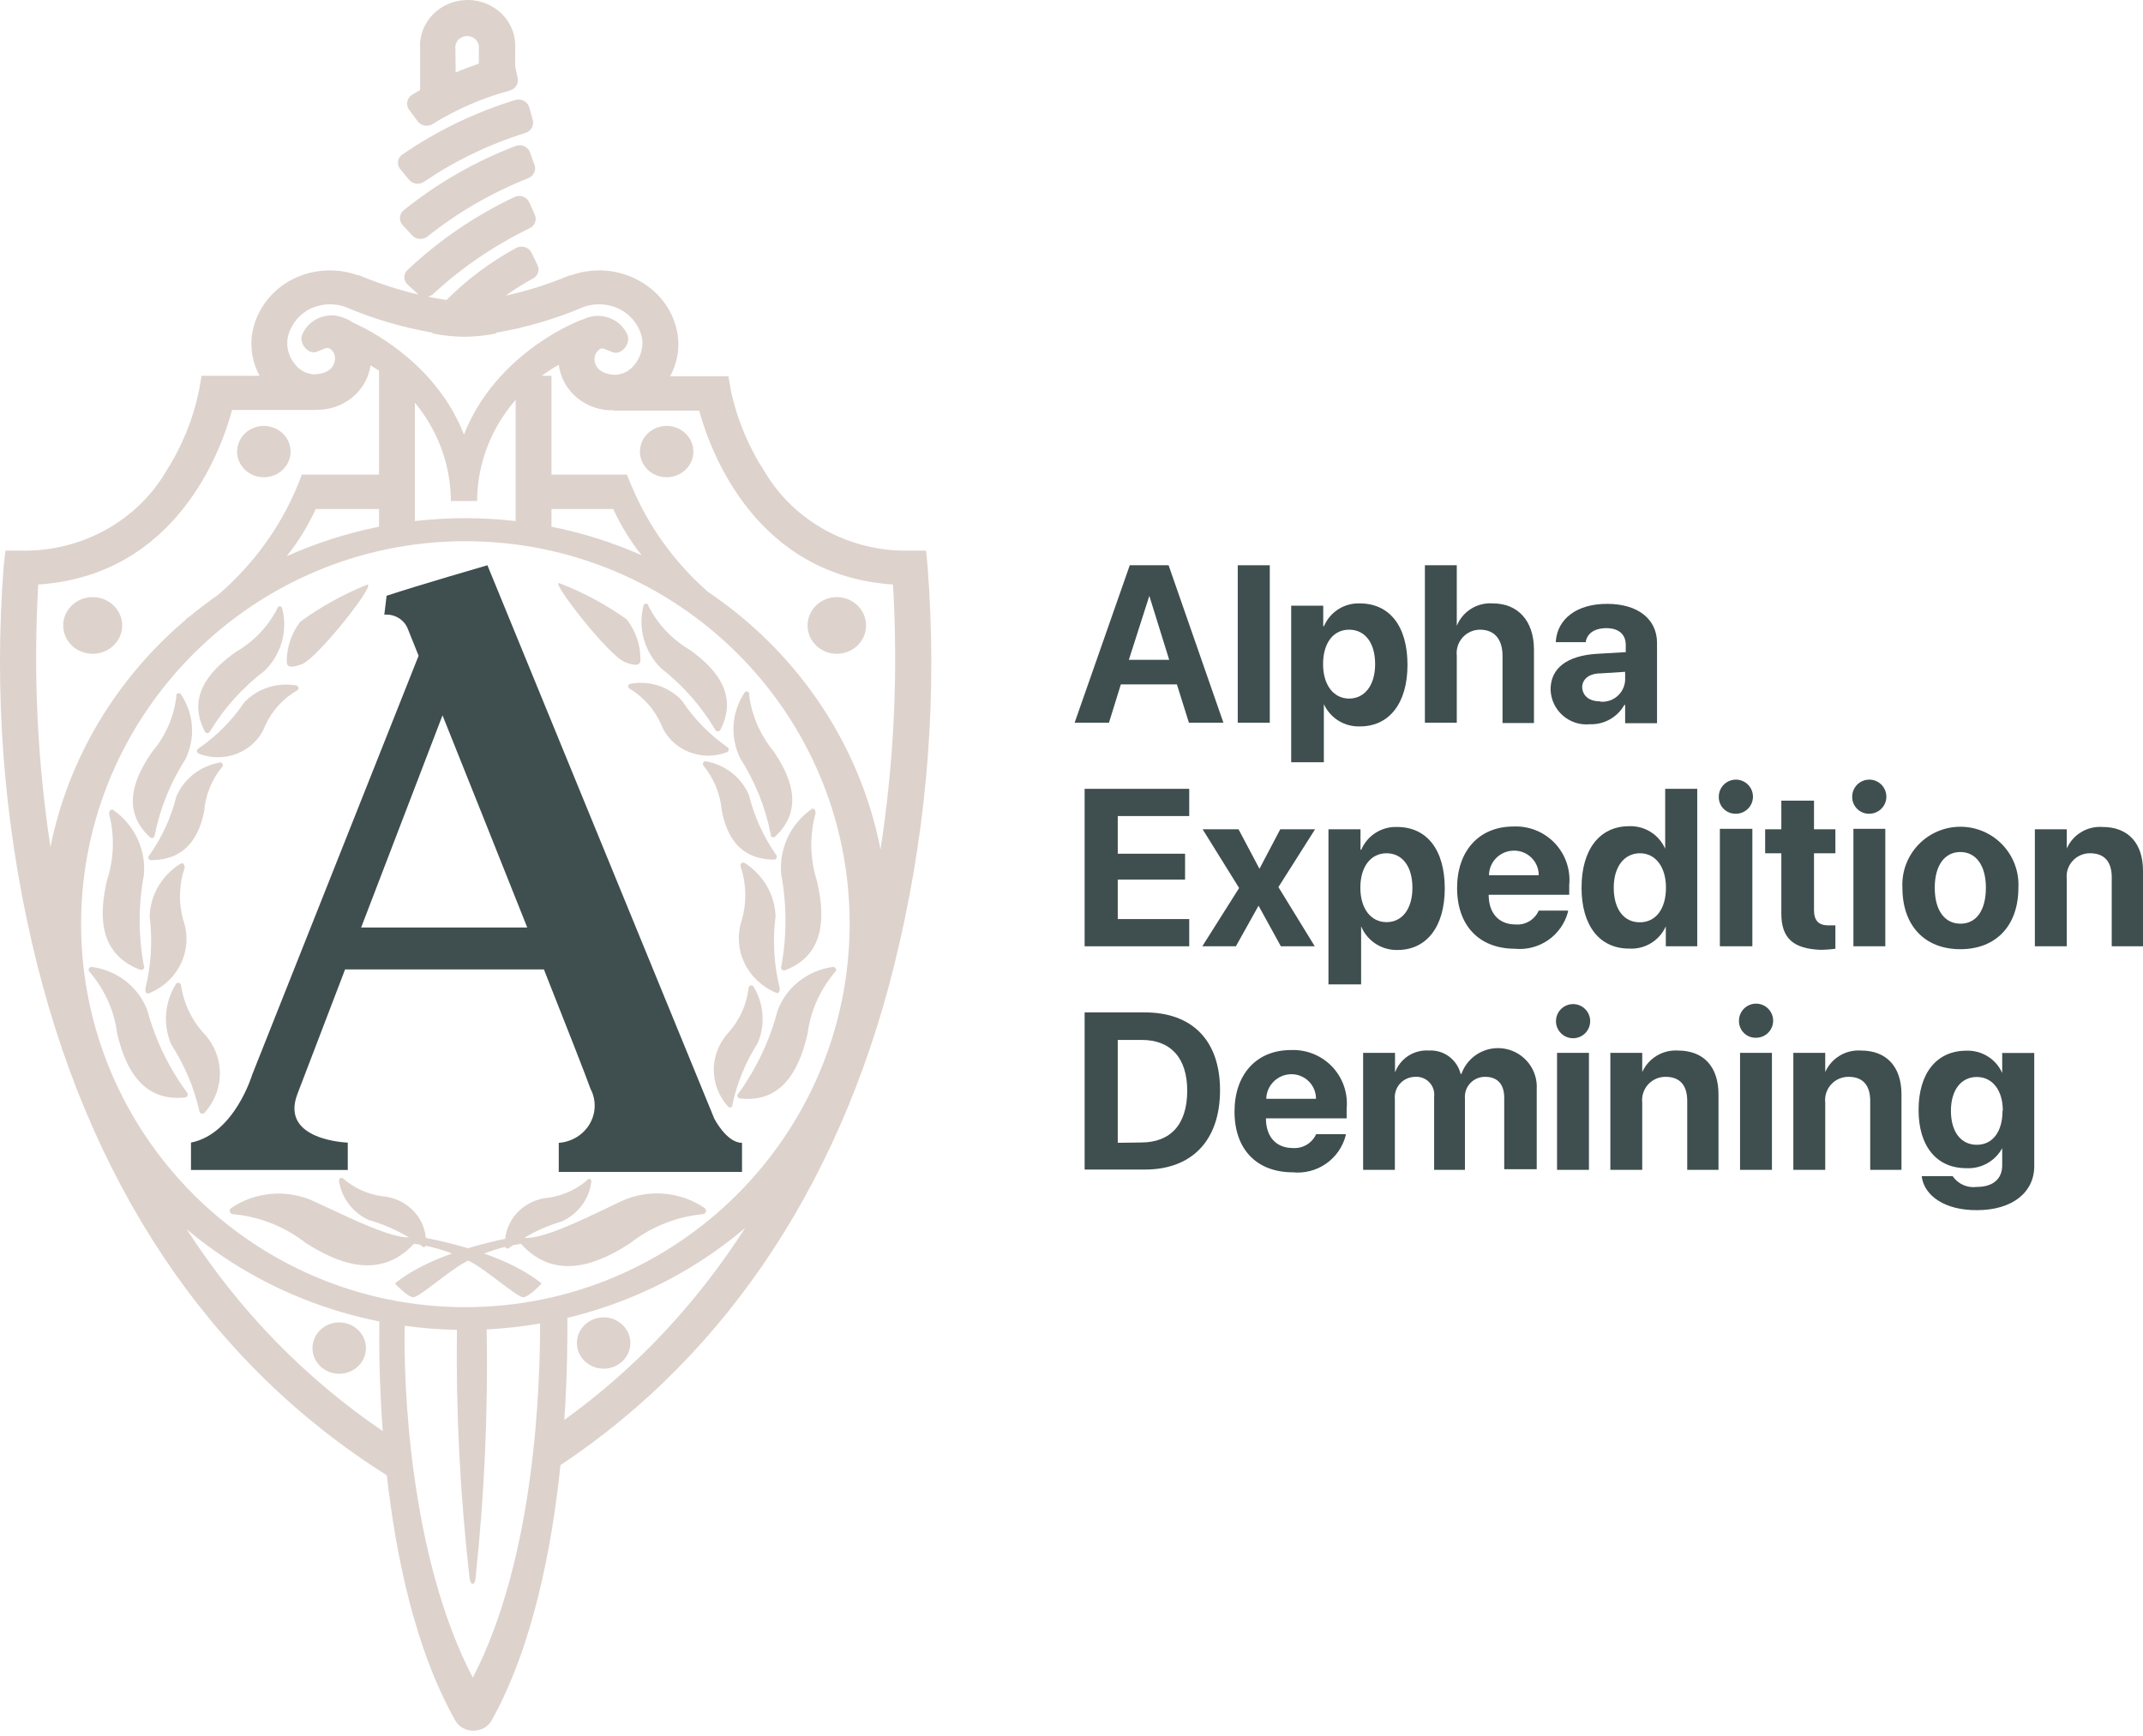 <?xml version="1.0" encoding="UTF-8"?> <svg xmlns="http://www.w3.org/2000/svg" width="163" height="132" viewBox="0 0 163 132" fill="none"> <path fill-rule="evenodd" clip-rule="evenodd" d="M31.956 6.847V3.734C31.919 3.257 31.986 2.778 32.151 2.326C32.316 1.875 32.577 1.461 32.916 1.111C33.255 0.76 33.666 0.481 34.122 0.29C34.579 0.099 35.072 0 35.57 0C36.068 0 36.56 0.099 37.017 0.29C37.474 0.481 37.884 0.76 38.224 1.111C38.563 1.461 38.823 1.875 38.988 2.326C39.154 2.778 39.22 3.257 39.184 3.734V5.039L39.376 5.944C39.418 6.144 39.38 6.351 39.27 6.525C39.16 6.699 38.985 6.827 38.781 6.883C36.683 7.452 34.685 8.321 32.857 9.462C32.665 9.563 32.44 9.589 32.229 9.534C32.018 9.479 31.838 9.348 31.726 9.167L31.112 8.338C31.048 8.248 31.004 8.147 30.982 8.04C30.96 7.933 30.961 7.823 30.984 7.717C31.008 7.61 31.053 7.509 31.118 7.42C31.183 7.33 31.265 7.254 31.361 7.197C31.558 7.077 31.756 6.961 31.956 6.847ZM36.423 4.838V3.734C36.442 3.611 36.433 3.486 36.397 3.366C36.361 3.247 36.298 3.136 36.213 3.042C36.129 2.948 36.024 2.873 35.906 2.821C35.789 2.769 35.661 2.742 35.531 2.742C35.402 2.742 35.274 2.769 35.156 2.821C35.039 2.873 34.934 2.948 34.849 3.042C34.765 3.136 34.702 3.247 34.666 3.366C34.63 3.486 34.621 3.611 34.64 3.734L34.659 5.509C35.238 5.264 35.826 5.04 36.423 4.838ZM30.422 12.833L31.074 13.625C31.14 13.716 31.226 13.794 31.325 13.853C31.424 13.911 31.534 13.95 31.649 13.965C31.765 13.981 31.882 13.973 31.994 13.943C32.106 13.913 32.211 13.861 32.301 13.79C34.651 12.201 37.236 10.96 39.97 10.107C40.171 10.043 40.339 9.909 40.442 9.732C40.545 9.555 40.575 9.347 40.526 9.149L40.258 8.173C40.228 8.063 40.174 7.961 40.1 7.872C40.026 7.784 39.934 7.711 39.829 7.659C39.725 7.607 39.61 7.577 39.492 7.57C39.374 7.563 39.256 7.58 39.146 7.62C36.118 8.555 33.26 9.934 30.671 11.709C30.573 11.763 30.489 11.836 30.423 11.924C30.356 12.012 30.31 12.112 30.287 12.218C30.263 12.323 30.263 12.433 30.286 12.539C30.309 12.645 30.356 12.745 30.422 12.833ZM31.361 17.916L30.671 17.161C30.591 17.087 30.527 16.998 30.484 16.9C30.441 16.802 30.418 16.697 30.418 16.59C30.418 16.483 30.441 16.378 30.484 16.28C30.527 16.181 30.591 16.093 30.671 16.019C33.229 13.951 36.116 12.29 39.222 11.101C39.328 11.061 39.441 11.042 39.554 11.045C39.668 11.048 39.779 11.074 39.882 11.121C39.984 11.168 40.076 11.234 40.15 11.316C40.225 11.398 40.281 11.495 40.315 11.599L40.498 12.12L40.66 12.556C40.671 12.59 40.68 12.623 40.687 12.657L40.91 13.293L40.688 12.662C40.717 12.825 40.695 12.992 40.622 13.143C40.533 13.327 40.376 13.473 40.181 13.551C37.406 14.651 34.821 16.147 32.512 17.99C32.346 18.12 32.135 18.185 31.922 18.171C31.708 18.157 31.508 18.066 31.361 17.916ZM31.016 21.655L31.783 22.355C31.804 22.374 31.825 22.392 31.847 22.409C30.297 22.046 28.781 21.553 27.316 20.937H27.22C26.358 20.626 25.433 20.508 24.517 20.591C23.6 20.674 22.715 20.956 21.928 21.416C21.19 21.854 20.561 22.443 20.084 23.139C19.607 23.836 19.294 24.624 19.167 25.449C19.065 26.189 19.129 26.942 19.354 27.656C19.454 27.977 19.587 28.286 19.748 28.58H15.333L15.141 29.685C14.694 31.869 13.843 33.959 12.63 35.855C11.534 37.718 9.934 39.26 8 40.321C6.066 41.381 3.87 41.919 1.643 41.878H0.416L0.282 43.057C-0.46 52.653 0.264 62.302 2.429 71.697C6.599 89.821 15.891 103.695 29.424 112.202C30.102 118.268 31.554 125.391 34.621 130.837C34.754 131.078 34.953 131.279 35.196 131.418C35.439 131.558 35.718 131.631 36.001 131.629C36.287 131.63 36.568 131.557 36.814 131.418C37.06 131.279 37.263 131.078 37.401 130.837C40.551 125.163 41.983 117.658 42.63 111.429C55.505 102.873 64.436 89.276 68.404 71.771C70.577 62.352 71.3 52.677 70.551 43.057L70.436 41.878H69.19C66.966 41.928 64.769 41.4 62.832 40.349C60.895 39.299 59.289 37.765 58.184 35.91C56.944 34.013 56.068 31.917 55.596 29.722L55.404 28.617H50.97C51.131 28.323 51.263 28.013 51.364 27.693C51.589 26.979 51.652 26.226 51.55 25.486C51.425 24.649 51.107 23.849 50.619 23.145C50.132 22.441 49.487 21.85 48.732 21.416C47.945 20.956 47.06 20.674 46.144 20.591C45.227 20.508 44.302 20.626 43.44 20.937H43.344C41.767 21.6 40.131 22.119 38.457 22.488C39.124 22.011 39.821 21.573 40.545 21.176C40.729 21.079 40.865 20.916 40.926 20.724C40.987 20.531 40.967 20.323 40.871 20.145L40.692 19.758L41.216 20.826L40.641 19.647L40.692 19.758L40.43 19.224C40.382 19.123 40.312 19.034 40.225 18.96C40.139 18.887 40.038 18.831 39.928 18.796C39.819 18.762 39.703 18.749 39.588 18.759C39.473 18.769 39.362 18.802 39.261 18.855C37.303 19.922 35.517 21.258 33.962 22.82C33.487 22.746 33.015 22.66 32.546 22.563C32.698 22.531 32.839 22.46 32.953 22.355C35.121 20.349 37.59 18.667 40.277 17.363C40.47 17.275 40.62 17.119 40.695 16.926C40.77 16.734 40.765 16.521 40.679 16.332L40.258 15.393C40.214 15.292 40.15 15.201 40.068 15.126C39.987 15.05 39.89 14.992 39.784 14.954C39.678 14.915 39.565 14.899 39.451 14.905C39.338 14.911 39.228 14.939 39.126 14.988C36.136 16.406 33.398 18.271 31.016 20.513C30.934 20.585 30.868 20.674 30.823 20.772C30.778 20.87 30.754 20.977 30.754 21.084C30.754 21.191 30.778 21.298 30.823 21.396C30.868 21.494 30.934 21.582 31.016 21.655ZM35.321 25.614L35.33 25.615C36.142 25.606 36.952 25.52 37.746 25.357L37.728 25.303C40.016 24.912 42.25 24.257 44.38 23.349C44.858 23.179 45.369 23.114 45.877 23.159C46.385 23.203 46.875 23.357 47.313 23.607C47.714 23.845 48.058 24.162 48.322 24.536C48.587 24.911 48.766 25.335 48.847 25.781C48.89 26.15 48.852 26.525 48.737 26.88C48.621 27.235 48.43 27.563 48.176 27.843C48.011 28.035 47.806 28.193 47.576 28.307C47.345 28.421 47.093 28.489 46.834 28.507C46.681 28.507 45.338 28.488 45.223 27.42C45.185 26.923 45.473 26.683 45.473 26.683C45.717 26.421 45.853 26.479 46.197 26.626L46.197 26.626L46.197 26.626C46.312 26.675 46.45 26.734 46.623 26.794C47.313 27.033 48.003 26.075 47.716 25.449C47.505 24.971 47.134 24.573 46.662 24.32C46.19 24.067 45.643 23.971 45.108 24.049C44.857 24.097 44.614 24.172 44.384 24.272C42.954 24.77 37.486 27.398 35.291 33.059C33.359 28.085 28.897 25.453 26.88 24.549C26.499 24.286 26.06 24.101 25.59 24.013C25.058 23.936 24.515 24.032 24.046 24.285C23.577 24.539 23.209 24.935 23.002 25.412C22.695 26.038 23.405 26.996 24.076 26.757C24.235 26.7 24.365 26.644 24.476 26.597C24.83 26.445 24.982 26.38 25.245 26.646C25.245 26.646 25.533 26.886 25.475 27.383C25.36 28.451 24.018 28.47 23.865 28.47C23.606 28.452 23.354 28.384 23.123 28.27C22.892 28.156 22.688 27.999 22.523 27.807C22.267 27.528 22.076 27.199 21.963 26.843C21.851 26.487 21.819 26.113 21.871 25.744C21.953 25.308 22.128 24.893 22.385 24.525C22.643 24.157 22.977 23.845 23.366 23.607C23.801 23.357 24.288 23.204 24.793 23.159C25.297 23.114 25.806 23.18 26.281 23.349C28.405 24.255 30.632 24.909 32.914 25.301L32.895 25.357C33.69 25.52 34.499 25.606 35.311 25.615L35.321 25.614ZM42.502 27.743C42.053 27.996 41.62 28.276 41.207 28.58H41.945V36.095H47.678L48.023 36.923C49.31 40.014 51.302 42.772 53.835 45.003C57.066 47.179 59.869 49.92 62.087 53.102C64.522 56.595 66.177 60.512 66.974 64.606C68.002 57.944 68.321 51.192 67.924 44.456C57.513 43.757 54.062 34.437 53.18 31.232H46.681L46.69 31.203C45.692 31.234 44.716 30.913 43.946 30.297C43.142 29.655 42.625 28.74 42.502 27.743ZM42.924 107.992C48.366 104.068 52.96 99.184 56.681 93.387C54.02 95.65 50.982 97.477 47.691 98.789C46.215 99.378 44.698 99.858 43.155 100.228C43.162 101.426 43.173 104.306 42.924 107.992ZM41.082 100.656C39.74 100.889 38.383 101.039 37.018 101.107C37.127 107.405 36.845 113.704 36.174 119.971C36.174 120.284 36.04 120.468 35.944 120.468C35.848 120.468 35.752 120.284 35.714 119.989C34.999 113.731 34.678 107.437 34.754 101.141C33.419 101.116 32.092 101.011 30.779 100.828C30.689 105.277 31.144 118.339 35.963 127.596C40.797 118.271 41.075 104.944 41.082 100.656ZM28.854 100.503C24.833 99.7 20.988 98.161 17.539 95.948C16.365 95.195 15.249 94.371 14.196 93.484C18.181 99.664 23.162 104.79 29.112 108.84C28.828 105.012 28.834 101.935 28.854 100.503ZM39.222 30.408C39.061 30.593 38.906 30.783 38.756 30.977C37.167 33.04 36.303 35.536 36.289 38.102H36.212H34.372H34.295C34.285 35.537 33.425 33.042 31.839 30.979C31.746 30.857 31.651 30.738 31.553 30.62V39.63C34.108 39.336 36.682 39.337 39.222 39.63V30.408ZM41.945 40.059C43.891 40.449 45.804 41.013 47.658 41.749C48.043 41.902 48.424 42.061 48.801 42.228C47.972 41.181 47.251 40.028 46.642 38.71H41.945V40.059ZM28.83 38.71V40.059C26.392 40.548 24.034 41.304 21.799 42.306C22.657 41.238 23.4 40.061 24.018 38.71H28.83ZM28.83 28.19V36.095H22.963L22.638 36.923C21.313 40.126 19.233 42.974 16.577 45.252C15.829 45.77 15.104 46.321 14.402 46.902C14.317 46.959 14.23 47.016 14.144 47.072L14.159 47.105C13.643 47.542 13.14 47.995 12.652 48.464C8.162 52.783 5.105 58.283 3.868 64.27C3.858 64.321 3.847 64.373 3.837 64.424C2.835 57.82 2.523 51.131 2.909 44.456C13.339 43.757 16.771 34.437 17.653 31.177H23.98L23.974 31.165C24.984 31.204 25.974 30.883 26.753 30.261C27.534 29.637 28.044 28.756 28.185 27.793C28.404 27.919 28.62 28.051 28.83 28.19ZM35.388 41.16C19.282 41.16 6.168 54.236 6.168 70.279C6.168 86.321 19.282 99.416 35.388 99.416C51.493 99.416 64.626 86.339 64.626 70.242C64.626 54.144 51.512 41.16 35.388 41.16ZM9.293 47.569C9.293 48.759 8.289 49.724 7.05 49.724C5.811 49.724 4.807 48.759 4.807 47.569C4.807 46.379 5.811 45.414 7.05 45.414C8.289 45.414 9.293 46.379 9.293 47.569ZM20.069 36.297C21.191 36.297 22.101 35.423 22.101 34.345C22.101 33.267 21.191 32.393 20.069 32.393C18.946 32.393 18.036 33.267 18.036 34.345C18.036 35.423 18.946 36.297 20.069 36.297ZM27.833 102.529C27.833 103.607 26.924 104.481 25.801 104.481C24.679 104.481 23.769 103.607 23.769 102.529C23.769 101.451 24.679 100.576 25.801 100.576C26.924 100.576 27.833 101.451 27.833 102.529ZM45.914 104.094C47.036 104.094 47.946 103.22 47.946 102.142C47.946 101.064 47.036 100.19 45.914 100.19C44.791 100.19 43.881 101.064 43.881 102.142C43.881 103.22 44.791 104.094 45.914 104.094ZM52.739 34.345C52.739 35.423 51.829 36.297 50.707 36.297C49.584 36.297 48.675 35.423 48.675 34.345C48.675 33.267 49.584 32.393 50.707 32.393C51.829 32.393 52.739 33.267 52.739 34.345ZM63.649 49.724C64.877 49.724 65.873 48.759 65.873 47.569C65.873 46.379 64.877 45.414 63.649 45.414C62.42 45.414 61.425 46.379 61.425 47.569C61.425 48.759 62.42 49.724 63.649 49.724ZM13.761 74.902C13.753 74.867 13.736 74.835 13.711 74.809C13.687 74.782 13.656 74.763 13.621 74.751C13.586 74.74 13.549 74.738 13.513 74.745C13.477 74.752 13.443 74.768 13.415 74.791C12.971 75.483 12.705 76.266 12.638 77.076C12.571 77.887 12.706 78.701 13.032 79.451C14.035 80.998 14.755 82.698 15.16 84.479C15.16 84.522 15.173 84.564 15.197 84.6C15.221 84.636 15.255 84.664 15.296 84.682C15.336 84.699 15.382 84.705 15.425 84.698C15.469 84.692 15.511 84.673 15.544 84.645C16.324 83.793 16.745 82.692 16.724 81.557C16.703 80.422 16.241 79.336 15.429 78.512C14.526 77.485 13.947 76.233 13.761 74.902ZM6.747 73.808C6.758 73.854 6.783 73.895 6.82 73.925C7.966 75.255 8.691 76.872 8.91 78.585C9.408 80.703 10.54 83.853 14.087 83.466C14.13 83.456 14.17 83.435 14.202 83.405C14.234 83.375 14.257 83.338 14.269 83.296C14.281 83.255 14.281 83.211 14.269 83.17C14.257 83.128 14.234 83.091 14.202 83.061C12.826 81.18 11.813 79.078 11.211 76.854C10.889 75.985 10.325 75.216 9.582 74.632C8.839 74.048 7.943 73.67 6.993 73.539C6.944 73.534 6.895 73.545 6.854 73.569C6.812 73.593 6.779 73.629 6.76 73.672C6.74 73.715 6.736 73.762 6.747 73.808ZM14.048 65.987C14.048 65.766 13.914 65.564 13.722 65.693C13.025 66.127 12.448 66.718 12.04 67.414C11.633 68.11 11.408 68.891 11.383 69.689C11.611 71.535 11.501 73.405 11.057 75.215C11.057 75.399 11.057 75.62 11.326 75.546C12.407 75.111 13.277 74.301 13.764 73.277C14.251 72.253 14.318 71.09 13.952 70.021C13.57 68.697 13.604 67.293 14.048 65.987ZM8.641 61.622C8.45 61.475 8.296 61.677 8.296 61.898C8.734 63.581 8.674 65.348 8.124 67C7.664 69.118 7.223 72.452 10.674 73.76C10.717 73.772 10.763 73.771 10.806 73.758C10.848 73.746 10.886 73.721 10.915 73.688C10.944 73.654 10.961 73.614 10.966 73.571C10.971 73.528 10.963 73.485 10.942 73.447C10.516 71.169 10.516 68.836 10.942 66.558C11.031 65.615 10.866 64.666 10.463 63.801C10.061 62.937 9.433 62.187 8.641 61.622ZM16.886 58.344C17.039 58.196 16.886 57.939 16.713 57.994C15.983 58.125 15.299 58.43 14.723 58.88C14.147 59.331 13.697 59.912 13.415 60.572C13.016 62.179 12.314 63.702 11.345 65.066C11.315 65.094 11.294 65.129 11.284 65.168C11.275 65.206 11.277 65.247 11.291 65.284C11.306 65.321 11.331 65.354 11.364 65.377C11.398 65.401 11.438 65.414 11.479 65.416C14.47 65.416 15.218 63.151 15.525 61.733C15.615 60.498 16.089 59.317 16.886 58.344ZM13.404 52.894C13.403 52.918 13.407 52.943 13.416 52.966C13.233 54.52 12.588 55.991 11.556 57.202C10.444 58.823 9.006 61.493 11.422 63.685C11.453 63.71 11.492 63.726 11.532 63.73C11.573 63.735 11.614 63.728 11.65 63.71C11.687 63.693 11.717 63.665 11.738 63.631C11.759 63.597 11.769 63.559 11.767 63.519C12.175 61.471 12.967 59.511 14.106 57.736C14.486 56.959 14.656 56.103 14.599 55.246C14.542 54.389 14.26 53.56 13.78 52.837C13.771 52.814 13.758 52.793 13.74 52.775C13.723 52.757 13.702 52.742 13.679 52.732C13.656 52.722 13.631 52.716 13.605 52.715C13.58 52.714 13.555 52.718 13.531 52.726C13.507 52.735 13.485 52.748 13.466 52.764C13.447 52.781 13.432 52.801 13.421 52.823C13.411 52.845 13.405 52.869 13.404 52.894ZM22.561 52.524C22.604 52.511 22.641 52.485 22.668 52.45C22.695 52.416 22.709 52.373 22.709 52.33C22.709 52.287 22.695 52.245 22.668 52.21C22.641 52.175 22.604 52.15 22.561 52.137C21.837 52.005 21.09 52.054 20.391 52.28C19.693 52.506 19.067 52.901 18.573 53.426C17.654 54.791 16.477 55.978 15.103 56.926C15.067 56.945 15.037 56.973 15.016 57.007C14.995 57.041 14.984 57.08 14.984 57.119C14.984 57.158 14.995 57.197 15.016 57.231C15.037 57.265 15.067 57.293 15.103 57.312C15.582 57.504 16.097 57.6 16.616 57.594C17.136 57.589 17.649 57.482 18.124 57.281C18.599 57.079 19.026 56.787 19.381 56.422C19.735 56.057 20.008 55.627 20.183 55.157C20.682 54.07 21.511 53.152 22.561 52.524ZM21.141 46.168C21.105 46.203 21.085 46.249 21.085 46.298C20.38 47.665 19.282 48.809 17.921 49.595C16.33 50.737 14.067 52.745 15.582 55.636C15.599 55.672 15.626 55.702 15.66 55.722C15.694 55.743 15.733 55.755 15.774 55.755C15.814 55.755 15.854 55.743 15.888 55.722C15.921 55.702 15.949 55.672 15.965 55.636C17.039 53.859 18.45 52.291 20.126 51.013C20.749 50.402 21.199 49.648 21.434 48.823C21.668 47.998 21.68 47.129 21.468 46.298C21.468 46.249 21.448 46.203 21.412 46.168C21.376 46.133 21.327 46.114 21.276 46.114C21.226 46.114 21.177 46.133 21.141 46.168ZM22.974 50.507L22.914 50.528L22.914 50.529C22.536 50.663 21.76 50.938 21.813 50.277C21.816 49.195 22.179 48.143 22.849 47.275C24.42 46.136 26.133 45.189 27.949 44.456C28.581 44.456 24.191 49.982 23.002 50.498L22.974 50.507ZM57.322 75.049C57.226 74.865 56.938 74.939 56.938 75.159C56.795 76.38 56.282 77.533 55.462 78.475C54.726 79.245 54.31 80.248 54.292 81.294C54.275 82.339 54.657 83.354 55.366 84.147C55.391 84.183 55.429 84.21 55.472 84.222C55.515 84.234 55.562 84.231 55.603 84.213C55.644 84.195 55.678 84.164 55.697 84.126C55.717 84.087 55.722 84.042 55.711 84C56.065 82.352 56.714 80.776 57.628 79.34C57.923 78.65 58.049 77.904 57.996 77.16C57.943 76.416 57.712 75.694 57.322 75.049ZM63.514 73.925C63.551 73.895 63.577 73.854 63.588 73.808C63.599 73.762 63.594 73.715 63.575 73.672C63.556 73.629 63.523 73.593 63.481 73.569C63.439 73.545 63.39 73.534 63.342 73.539C62.392 73.674 61.499 74.057 60.76 74.644C60.02 75.232 59.461 76.002 59.143 76.872C58.554 79.112 57.554 81.232 56.19 83.135C56.151 83.159 56.12 83.195 56.102 83.237C56.084 83.279 56.08 83.325 56.09 83.369C56.101 83.414 56.125 83.454 56.16 83.484C56.195 83.515 56.239 83.534 56.286 83.54C59.814 83.945 60.926 80.759 61.425 78.622C61.646 76.899 62.371 75.27 63.514 73.925ZM56.651 65.637C56.459 65.508 56.248 65.729 56.344 65.932C56.778 67.247 56.805 68.655 56.421 69.984C56.064 71.054 56.135 72.213 56.621 73.235C57.107 74.257 57.972 75.068 59.047 75.51C59.22 75.602 59.316 75.38 59.316 75.196C58.866 73.388 58.756 71.517 58.99 69.671C58.961 68.869 58.733 68.085 58.327 67.383C57.92 66.682 57.345 66.084 56.651 65.637ZM62.038 61.825C62.038 61.604 61.885 61.401 61.712 61.548C60.912 62.122 60.281 62.885 59.881 63.763C59.481 64.642 59.326 65.605 59.431 66.558C59.85 68.849 59.85 71.193 59.431 73.484C59.41 73.522 59.402 73.565 59.407 73.608C59.411 73.651 59.429 73.691 59.458 73.725C59.486 73.758 59.524 73.782 59.567 73.795C59.61 73.808 59.656 73.808 59.699 73.797C63.035 72.544 62.632 69.192 62.153 67.055C61.604 65.357 61.564 63.544 62.038 61.825ZM53.698 57.902C53.525 57.846 53.372 58.104 53.525 58.252C54.301 59.208 54.773 60.359 54.887 61.567C55.174 63.096 55.922 65.379 58.913 65.379C59.028 65.379 59.162 65.14 59.028 65.011C58.071 63.636 57.376 62.108 56.976 60.499C56.703 59.835 56.259 59.248 55.686 58.794C55.112 58.34 54.428 58.033 53.698 57.902ZM56.977 52.837C56.994 52.79 56.992 52.739 56.971 52.694C56.949 52.649 56.91 52.614 56.861 52.597C56.813 52.58 56.76 52.582 56.713 52.603C56.666 52.624 56.63 52.661 56.612 52.708C56.135 53.44 55.855 54.274 55.798 55.136C55.742 55.998 55.909 56.86 56.286 57.644C57.43 59.43 58.223 61.403 58.625 63.464C58.617 63.503 58.622 63.544 58.639 63.58C58.657 63.617 58.686 63.646 58.723 63.665C58.76 63.684 58.802 63.691 58.843 63.684C58.885 63.678 58.922 63.659 58.951 63.63C61.348 61.42 59.929 58.73 58.817 57.11C57.808 55.874 57.172 54.396 56.977 52.837ZM47.82 52.321C47.846 52.356 47.884 52.382 47.927 52.395C48.964 53.035 49.779 53.959 50.266 55.047C50.442 55.512 50.714 55.938 51.065 56.3C51.417 56.662 51.84 56.952 52.311 57.153C52.781 57.354 53.289 57.462 53.804 57.471C54.319 57.479 54.831 57.388 55.308 57.202C55.344 57.183 55.374 57.155 55.395 57.121C55.416 57.087 55.427 57.048 55.427 57.008C55.427 56.969 55.416 56.93 55.395 56.896C55.374 56.862 55.344 56.834 55.308 56.815C53.949 55.856 52.785 54.663 51.877 53.297C51.393 52.769 50.774 52.372 50.081 52.145C49.388 51.919 48.645 51.872 47.927 52.008C47.884 52.021 47.846 52.047 47.82 52.081C47.793 52.116 47.779 52.158 47.779 52.201C47.779 52.245 47.793 52.287 47.82 52.321ZM49.326 46.096C49.326 46.047 49.306 46 49.27 45.965C49.234 45.931 49.185 45.911 49.135 45.911C49.084 45.911 49.035 45.931 48.999 45.965C48.963 46 48.943 46.047 48.943 46.096C48.731 46.929 48.743 47.801 48.978 48.629C49.212 49.457 49.662 50.214 50.285 50.829C51.95 52.129 53.348 53.715 54.407 55.507C54.424 55.542 54.451 55.572 54.485 55.593C54.519 55.614 54.559 55.625 54.599 55.625C54.639 55.625 54.679 55.614 54.713 55.593C54.747 55.572 54.774 55.542 54.791 55.507C56.305 52.597 54.062 50.571 52.471 49.429C51.115 48.627 50.024 47.471 49.326 46.096ZM47.53 50.353L47.524 50.35C46.259 49.835 41.887 44.199 42.52 44.346C44.358 45.045 46.092 45.974 47.678 47.109C48.348 47.984 48.71 49.042 48.713 50.129C48.77 50.843 47.861 50.484 47.53 50.353ZM26.108 89.636C26.08 89.609 26.044 89.592 26.006 89.585C25.967 89.579 25.927 89.584 25.891 89.6C25.856 89.616 25.826 89.643 25.807 89.675C25.787 89.708 25.779 89.746 25.782 89.784C25.871 90.425 26.124 91.035 26.519 91.559C26.914 92.083 27.438 92.504 28.044 92.786C29.129 93.093 30.162 93.542 31.116 94.118C29.723 94.101 27.394 93.01 24.691 91.744L24.69 91.744C24.413 91.614 24.131 91.482 23.846 91.349C22.845 90.895 21.737 90.706 20.636 90.8C19.534 90.894 18.478 91.268 17.576 91.883C17.532 91.917 17.5 91.963 17.484 92.015C17.468 92.067 17.47 92.122 17.489 92.173C17.509 92.224 17.544 92.268 17.59 92.299C17.637 92.329 17.692 92.345 17.749 92.344C19.759 92.534 21.666 93.29 23.232 94.517C25.325 95.851 28.758 97.566 31.49 94.587C31.639 94.608 31.787 94.631 31.934 94.657C31.98 94.69 32.026 94.723 32.071 94.756C32.089 94.791 32.119 94.819 32.156 94.834C32.193 94.85 32.235 94.852 32.274 94.841C32.313 94.83 32.346 94.807 32.369 94.774C32.376 94.765 32.381 94.754 32.386 94.744C33.069 94.887 33.739 95.084 34.388 95.332C32.829 95.888 31.238 96.633 30.038 97.611C30.038 97.611 31.016 98.679 31.457 98.661C31.691 98.651 32.437 98.088 33.255 97.469C33.979 96.922 34.76 96.331 35.292 96.046C35.399 95.987 35.507 95.93 35.616 95.874C35.726 95.93 35.835 95.987 35.944 96.046C36.457 96.326 37.219 96.901 37.934 97.44C38.769 98.07 39.541 98.651 39.778 98.661C40.219 98.679 41.197 97.611 41.197 97.611C39.993 96.635 38.392 95.891 36.821 95.335C37.344 95.133 37.88 94.965 38.426 94.831C38.432 94.849 38.441 94.867 38.453 94.882C38.477 94.914 38.51 94.937 38.548 94.95C38.586 94.962 38.627 94.962 38.666 94.951C38.704 94.939 38.738 94.916 38.762 94.885C38.845 94.823 38.928 94.762 39.013 94.702C39.215 94.662 39.42 94.627 39.625 94.597C42.379 97.65 45.828 95.91 47.927 94.554C49.497 93.316 51.41 92.548 53.429 92.344C53.486 92.345 53.541 92.329 53.588 92.299C53.634 92.268 53.669 92.224 53.689 92.173C53.708 92.122 53.71 92.067 53.694 92.015C53.678 91.963 53.646 91.917 53.602 91.883C52.699 91.263 51.641 90.885 50.536 90.788C49.43 90.691 48.318 90.878 47.313 91.331C47.098 91.433 46.885 91.535 46.673 91.637C43.83 92.998 41.365 94.178 39.947 94.154L39.972 94.082C40.836 93.58 41.762 93.181 42.731 92.896C43.338 92.618 43.862 92.197 44.254 91.672C44.647 91.147 44.894 90.535 44.974 89.894C44.992 89.853 44.992 89.806 44.974 89.764C44.956 89.723 44.922 89.69 44.878 89.673C44.835 89.656 44.787 89.656 44.743 89.673C44.7 89.691 44.666 89.724 44.648 89.765C43.829 90.476 42.808 90.938 41.715 91.091C40.774 91.171 39.902 91.601 39.286 92.289C38.798 92.835 38.501 93.508 38.428 94.216C37.652 94.377 36.658 94.612 35.594 94.935C34.356 94.563 33.212 94.308 32.39 94.147C32.324 93.422 32.023 92.73 31.521 92.172C30.901 91.484 30.024 91.056 29.08 90.981C27.971 90.83 26.935 90.362 26.108 89.636Z" fill="#DDD2CC"></path> <path d="M85.932 42.99H88.885L93.055 54.965H90.431L89.517 52.053H85.252L84.35 54.965H81.738L85.932 42.99ZM85.862 50.182H88.931L87.42 45.318L85.862 50.182Z" fill="#3F4E4E"></path> <path d="M94.145 42.99H96.582V54.965H94.145V42.99Z" fill="#3F4E4E"></path> <path d="M98.21 46.066H100.647V47.621H100.706C100.93 47.092 101.31 46.644 101.796 46.335C102.281 46.026 102.849 45.871 103.424 45.891C105.685 45.891 107.056 47.61 107.056 50.568C107.056 53.457 105.685 55.246 103.447 55.246C102.872 55.268 102.303 55.118 101.812 54.816C101.322 54.514 100.933 54.074 100.694 53.55V57.971H98.21V46.066ZM104.595 50.51C104.595 48.884 103.822 47.89 102.615 47.89C101.409 47.89 100.635 48.908 100.635 50.51C100.635 52.112 101.444 53.129 102.615 53.129C103.787 53.129 104.595 52.135 104.595 50.51Z" fill="#3F4E4E"></path> <path d="M108.38 42.99H110.805V47.598C111.022 47.06 111.404 46.605 111.897 46.298C112.39 45.992 112.967 45.849 113.547 45.891C115.468 45.891 116.675 47.236 116.675 49.399V54.989H114.285V49.878C114.285 48.627 113.676 47.89 112.574 47.89C112.324 47.89 112.076 47.943 111.847 48.045C111.618 48.148 111.414 48.297 111.247 48.484C111.08 48.67 110.954 48.89 110.878 49.128C110.802 49.366 110.777 49.618 110.805 49.867V54.965H108.38V42.99Z" fill="#3F4E4E"></path> <path d="M117.94 52.44C117.94 50.814 119.194 49.867 121.455 49.727L123.658 49.598V49.048C123.658 48.265 123.142 47.774 122.193 47.774C121.244 47.774 120.74 48.195 120.623 48.768V48.838H118.339V48.744C118.479 47.095 119.885 45.926 122.24 45.926C124.595 45.926 126.036 47.095 126.036 48.896V55.001H123.611V53.609H123.552C123.292 54.072 122.91 54.453 122.447 54.713C121.984 54.973 121.459 55.101 120.928 55.083C120.555 55.118 120.179 55.077 119.823 54.961C119.467 54.845 119.139 54.657 118.859 54.409C118.578 54.161 118.352 53.859 118.194 53.52C118.036 53.181 117.95 52.813 117.94 52.44ZM121.713 53.364C121.945 53.386 122.18 53.361 122.403 53.291C122.625 53.221 122.832 53.106 123.009 52.954C123.186 52.803 123.331 52.617 123.434 52.407C123.538 52.199 123.598 51.971 123.611 51.738V51.095L121.772 51.212C120.834 51.212 120.342 51.668 120.342 52.299C120.401 52.943 120.881 53.34 121.713 53.34V53.364Z" fill="#3F4E4E"></path> <path d="M82.499 59.994H90.455V62.064H85.018V64.929H90.138V66.894H85.018V69.899H90.455V71.969H82.499V59.994Z" fill="#3F4E4E"></path> <path d="M94.25 67.537L91.474 63.07H94.204L95.797 66.075L97.379 63.07H100.026L97.238 67.467L100.003 71.969H97.425L95.727 68.882L94.004 71.969H91.45L94.25 67.537Z" fill="#3F4E4E"></path> <path d="M101.045 63.07H103.482V64.625H103.541C103.766 64.096 104.146 63.648 104.631 63.339C105.116 63.03 105.684 62.875 106.259 62.894C108.52 62.894 109.891 64.613 109.891 67.572C109.891 70.46 108.52 72.25 106.294 72.25C105.705 72.263 105.125 72.099 104.632 71.777C104.138 71.456 103.754 70.993 103.529 70.449V74.869H101.045V63.07ZM107.431 67.513C107.431 65.888 106.657 64.894 105.462 64.894C104.267 64.894 103.471 65.911 103.471 67.513C103.471 69.116 104.279 70.133 105.462 70.133C106.646 70.133 107.431 69.139 107.431 67.513Z" fill="#3F4E4E"></path> <path d="M110.829 67.537C110.829 64.707 112.504 62.859 115.117 62.859C115.7 62.833 116.282 62.932 116.823 63.15C117.365 63.367 117.853 63.699 118.255 64.121C118.657 64.544 118.964 65.047 119.154 65.598C119.344 66.149 119.414 66.734 119.358 67.314V68.051H113.23C113.23 69.478 114.027 70.308 115.269 70.308C115.637 70.339 116.006 70.254 116.323 70.065C116.64 69.876 116.89 69.593 117.038 69.256H119.264V69.349C119.034 70.222 118.5 70.985 117.756 71.499C117.013 72.014 116.11 72.247 115.21 72.156C112.492 72.144 110.829 70.378 110.829 67.537ZM113.254 66.566H117.038C117.04 66.319 116.992 66.074 116.898 65.845C116.803 65.617 116.664 65.409 116.488 65.235C116.313 65.061 116.104 64.924 115.875 64.831C115.645 64.738 115.399 64.692 115.152 64.695C114.653 64.695 114.173 64.891 113.818 65.241C113.463 65.592 113.26 66.067 113.254 66.566Z" fill="#3F4E4E"></path> <path d="M120.295 67.513C120.295 64.613 121.666 62.836 123.915 62.836C124.493 62.814 125.063 62.966 125.552 63.273C126.041 63.579 126.426 64.026 126.657 64.555V59.994H129.094V71.969H126.704V70.449C126.468 70.982 126.075 71.43 125.576 71.733C125.078 72.036 124.498 72.18 123.915 72.144C121.666 72.144 120.295 70.402 120.295 67.513ZM126.716 67.513C126.716 65.911 125.907 64.894 124.736 64.894C123.564 64.894 122.744 65.888 122.744 67.513C122.744 69.139 123.505 70.145 124.724 70.145C125.942 70.145 126.716 69.127 126.716 67.513Z" fill="#3F4E4E"></path> <path d="M130.734 60.626C130.727 60.367 130.797 60.112 130.937 59.894C131.076 59.676 131.277 59.504 131.515 59.401C131.752 59.297 132.015 59.267 132.27 59.314C132.525 59.361 132.76 59.483 132.945 59.664C133.13 59.846 133.256 60.078 133.308 60.331C133.36 60.585 133.335 60.848 133.235 61.087C133.136 61.326 132.968 61.53 132.752 61.673C132.536 61.816 132.282 61.891 132.023 61.889C131.855 61.892 131.687 61.861 131.531 61.799C131.375 61.737 131.233 61.645 131.113 61.527C130.993 61.409 130.897 61.269 130.832 61.114C130.767 60.96 130.734 60.793 130.734 60.626ZM130.816 63.035H133.288V71.969H130.816V63.035Z" fill="#3F4E4E"></path> <path d="M135.491 69.478V64.894H134.261V63.069H135.491V60.894H137.975V63.069H139.603V64.894H137.975V69.209C137.975 70.039 138.349 70.378 139.076 70.378C139.287 70.378 139.451 70.378 139.603 70.378V72.156C139.215 72.209 138.823 72.236 138.431 72.237C136.428 72.144 135.491 71.384 135.491 69.478Z" fill="#3F4E4E"></path> <path d="M140.88 60.626C140.873 60.367 140.944 60.113 141.082 59.895C141.221 59.677 141.421 59.505 141.658 59.402C141.895 59.298 142.158 59.267 142.412 59.313C142.667 59.359 142.902 59.48 143.087 59.66C143.273 59.84 143.4 60.071 143.453 60.324C143.506 60.577 143.483 60.84 143.385 61.079C143.288 61.318 143.121 61.523 142.907 61.667C142.692 61.811 142.439 61.889 142.181 61.889C142.012 61.892 141.844 61.861 141.688 61.8C141.531 61.737 141.388 61.645 141.267 61.528C141.146 61.41 141.049 61.27 140.983 61.115C140.917 60.96 140.882 60.794 140.88 60.626ZM140.974 63.035H143.399V71.969H140.974V63.035Z" fill="#3F4E4E"></path> <path d="M144.7 67.513C144.669 66.916 144.76 66.319 144.968 65.758C145.176 65.197 145.496 64.684 145.908 64.25C146.321 63.816 146.818 63.471 147.368 63.235C147.919 62.999 148.512 62.877 149.111 62.877C149.71 62.877 150.303 62.999 150.854 63.235C151.404 63.471 151.901 63.816 152.313 64.25C152.726 64.684 153.046 65.197 153.254 65.758C153.462 66.319 153.553 66.916 153.522 67.513C153.522 70.425 151.8 72.191 149.105 72.191C146.41 72.191 144.7 70.413 144.7 67.513ZM151.05 67.513C151.05 65.794 150.277 64.8 149.105 64.8C147.933 64.8 147.16 65.794 147.16 67.513C147.16 69.256 147.922 70.25 149.117 70.25C150.312 70.25 151.05 69.256 151.05 67.513Z" fill="#3F4E4E"></path> <path d="M154.775 63.069H157.201V64.531C157.43 64.013 157.814 63.577 158.301 63.284C158.787 62.991 159.352 62.855 159.919 62.894C161.887 62.894 163 64.145 163 66.227V71.969H160.622V66.718C160.622 65.549 160.071 64.894 158.981 64.894C158.73 64.89 158.482 64.941 158.251 65.041C158.021 65.141 157.815 65.289 157.647 65.475C157.478 65.66 157.351 65.88 157.274 66.118C157.197 66.357 157.172 66.609 157.201 66.858V71.969H154.775V63.069Z" fill="#3F4E4E"></path> <path d="M82.499 76.998H87.08C90.677 76.998 92.798 79.126 92.798 82.915C92.798 86.716 90.677 88.949 87.08 88.949H82.499V76.998ZM86.787 86.891C89.025 86.891 90.302 85.534 90.302 82.95C90.302 80.459 89.049 79.091 86.846 79.091H85.018V86.914L86.787 86.891Z" fill="#3F4E4E"></path> <path d="M93.899 84.54C93.899 81.71 95.574 79.862 98.175 79.862C98.759 79.835 99.343 79.933 99.885 80.15C100.428 80.367 100.918 80.698 101.322 81.12C101.725 81.543 102.033 82.047 102.224 82.599C102.414 83.151 102.484 83.737 102.428 84.318V85.055H96.289C96.289 86.481 97.086 87.312 98.328 87.312C98.697 87.34 99.066 87.254 99.384 87.066C99.703 86.877 99.956 86.596 100.108 86.259H102.358V86.353C102.132 87.226 101.601 87.99 100.859 88.505C100.117 89.02 99.215 89.252 98.316 89.159C95.551 89.148 93.899 87.382 93.899 84.54ZM96.312 83.57H100.097C100.098 83.323 100.051 83.079 99.957 82.852C99.863 82.624 99.725 82.417 99.551 82.243C99.377 82.069 99.169 81.931 98.941 81.838C98.713 81.744 98.469 81.697 98.222 81.698C97.722 81.701 97.244 81.898 96.887 82.248C96.531 82.597 96.325 83.071 96.312 83.57Z" fill="#3F4E4E"></path> <path d="M103.682 80.073H106.107V81.57C106.296 81.049 106.65 80.605 107.115 80.303C107.58 80.001 108.131 79.859 108.685 79.897C109.232 79.865 109.773 80.025 110.214 80.35C110.654 80.675 110.967 81.144 111.098 81.675H111.157C111.395 81.005 111.867 80.444 112.487 80.094C113.107 79.745 113.833 79.631 114.531 79.773C115.228 79.915 115.851 80.305 116.283 80.869C116.716 81.433 116.93 82.135 116.886 82.844V88.925H114.414V83.487C114.414 82.458 113.898 81.897 112.961 81.897C112.747 81.894 112.536 81.937 112.34 82.021C112.144 82.105 111.968 82.23 111.823 82.386C111.678 82.543 111.568 82.728 111.5 82.93C111.432 83.132 111.406 83.346 111.426 83.558V88.972H109.083V83.417C109.107 83.219 109.088 83.017 109.025 82.827C108.963 82.637 108.859 82.463 108.721 82.318C108.584 82.173 108.415 82.06 108.229 81.987C108.042 81.914 107.842 81.883 107.642 81.897C107.425 81.898 107.21 81.944 107.012 82.032C106.813 82.12 106.636 82.249 106.49 82.409C106.345 82.57 106.234 82.759 106.166 82.965C106.098 83.171 106.074 83.389 106.095 83.604V88.972H103.682V80.073Z" fill="#3F4E4E"></path> <path d="M118.35 77.664C118.35 77.32 118.487 76.989 118.731 76.746C118.975 76.502 119.306 76.366 119.651 76.366C119.996 76.366 120.326 76.502 120.57 76.746C120.814 76.989 120.951 77.32 120.951 77.664C120.951 78.008 120.814 78.338 120.57 78.582C120.326 78.825 119.996 78.962 119.651 78.962C119.306 78.962 118.975 78.825 118.731 78.582C118.487 78.338 118.35 78.008 118.35 77.664ZM118.432 80.073H120.857V88.972H118.432V80.073Z" fill="#3F4E4E"></path> <path d="M122.486 80.073H124.911V81.535C125.144 81.018 125.529 80.585 126.014 80.292C126.5 80 127.063 79.862 127.63 79.898C129.598 79.898 130.711 81.149 130.711 83.23V88.972H128.333V83.722C128.333 82.552 127.782 81.897 126.692 81.897C126.441 81.894 126.192 81.944 125.962 82.044C125.732 82.144 125.526 82.292 125.357 82.478C125.189 82.664 125.062 82.884 124.985 83.122C124.908 83.361 124.883 83.613 124.911 83.862V88.972H122.486V80.073Z" fill="#3F4E4E"></path> <path d="M132.269 77.664C132.262 77.406 132.332 77.151 132.471 76.933C132.609 76.715 132.81 76.543 133.047 76.44C133.284 76.336 133.546 76.305 133.801 76.351C134.056 76.397 134.291 76.518 134.476 76.698C134.661 76.878 134.789 77.109 134.842 77.362C134.895 77.615 134.871 77.878 134.774 78.117C134.677 78.356 134.51 78.561 134.296 78.705C134.081 78.85 133.828 78.927 133.57 78.927C133.4 78.931 133.232 78.902 133.074 78.841C132.917 78.779 132.773 78.687 132.652 78.569C132.531 78.452 132.434 78.311 132.369 78.155C132.303 78 132.269 77.833 132.269 77.664ZM132.351 80.073H134.776V88.972H132.351V80.073Z" fill="#3F4E4E"></path> <path d="M136.404 80.073H138.83V81.535C139.059 81.016 139.444 80.581 139.93 80.288C140.416 79.995 140.981 79.859 141.548 79.898C143.516 79.898 144.629 81.149 144.629 83.23V88.972H142.251V83.722C142.251 82.552 141.7 81.897 140.611 81.897C140.359 81.894 140.111 81.944 139.88 82.044C139.65 82.144 139.444 82.292 139.276 82.478C139.107 82.664 138.98 82.884 138.903 83.122C138.827 83.361 138.801 83.613 138.83 83.862V88.972H136.404V80.073Z" fill="#3F4E4E"></path> <path d="M146.176 89.522V89.451H148.519C148.721 89.746 149.001 89.979 149.328 90.124C149.655 90.268 150.016 90.319 150.37 90.27C151.624 90.27 152.291 89.627 152.291 88.633V87.323C152.025 87.812 151.624 88.214 151.137 88.484C150.649 88.753 150.095 88.878 149.538 88.843C147.312 88.843 145.93 87.183 145.93 84.423C145.93 81.593 147.324 79.909 149.573 79.909C150.144 79.89 150.707 80.041 151.192 80.343C151.676 80.645 152.059 81.084 152.291 81.605V80.084H154.728V88.691C154.728 90.679 153.065 92.036 150.382 92.036C147.933 92.059 146.387 90.948 146.176 89.522ZM152.338 84.481C152.338 82.903 151.542 81.909 150.358 81.909C149.175 81.909 148.39 82.891 148.39 84.481C148.39 86.083 149.152 87.066 150.358 87.066C151.565 87.066 152.315 86.072 152.315 84.481H152.338Z" fill="#3F4E4E"></path> <path fill-rule="evenodd" clip-rule="evenodd" d="M29.232 46.748L29.405 45.311C31.725 44.538 37.074 42.99 37.074 42.99L54.33 85.076C54.33 85.076 55.269 86.918 56.439 86.918V89.128H42.5V86.918C42.984 86.883 43.452 86.734 43.862 86.484C44.273 86.234 44.612 85.891 44.851 85.484C45.09 85.078 45.221 84.622 45.232 84.155C45.243 83.689 45.135 83.227 44.916 82.81C44.522 81.714 43.131 78.169 41.371 73.73H26.247C24.509 78.264 23.062 82.044 22.617 83.215C21.275 86.752 26.452 86.899 26.452 86.899V88.98H14.527V86.899C17.843 86.236 19.186 81.724 19.186 81.724L31.84 49.871C31.32 48.575 31.015 47.816 31.015 47.816C30.879 47.476 30.632 47.188 30.31 46.995C29.988 46.802 29.61 46.715 29.232 46.748ZM27.468 70.544H40.105C37.935 65.089 35.472 58.932 33.658 54.404C32.396 57.693 29.826 64.392 27.468 70.544Z" fill="#3F4E4E"></path> </svg> 